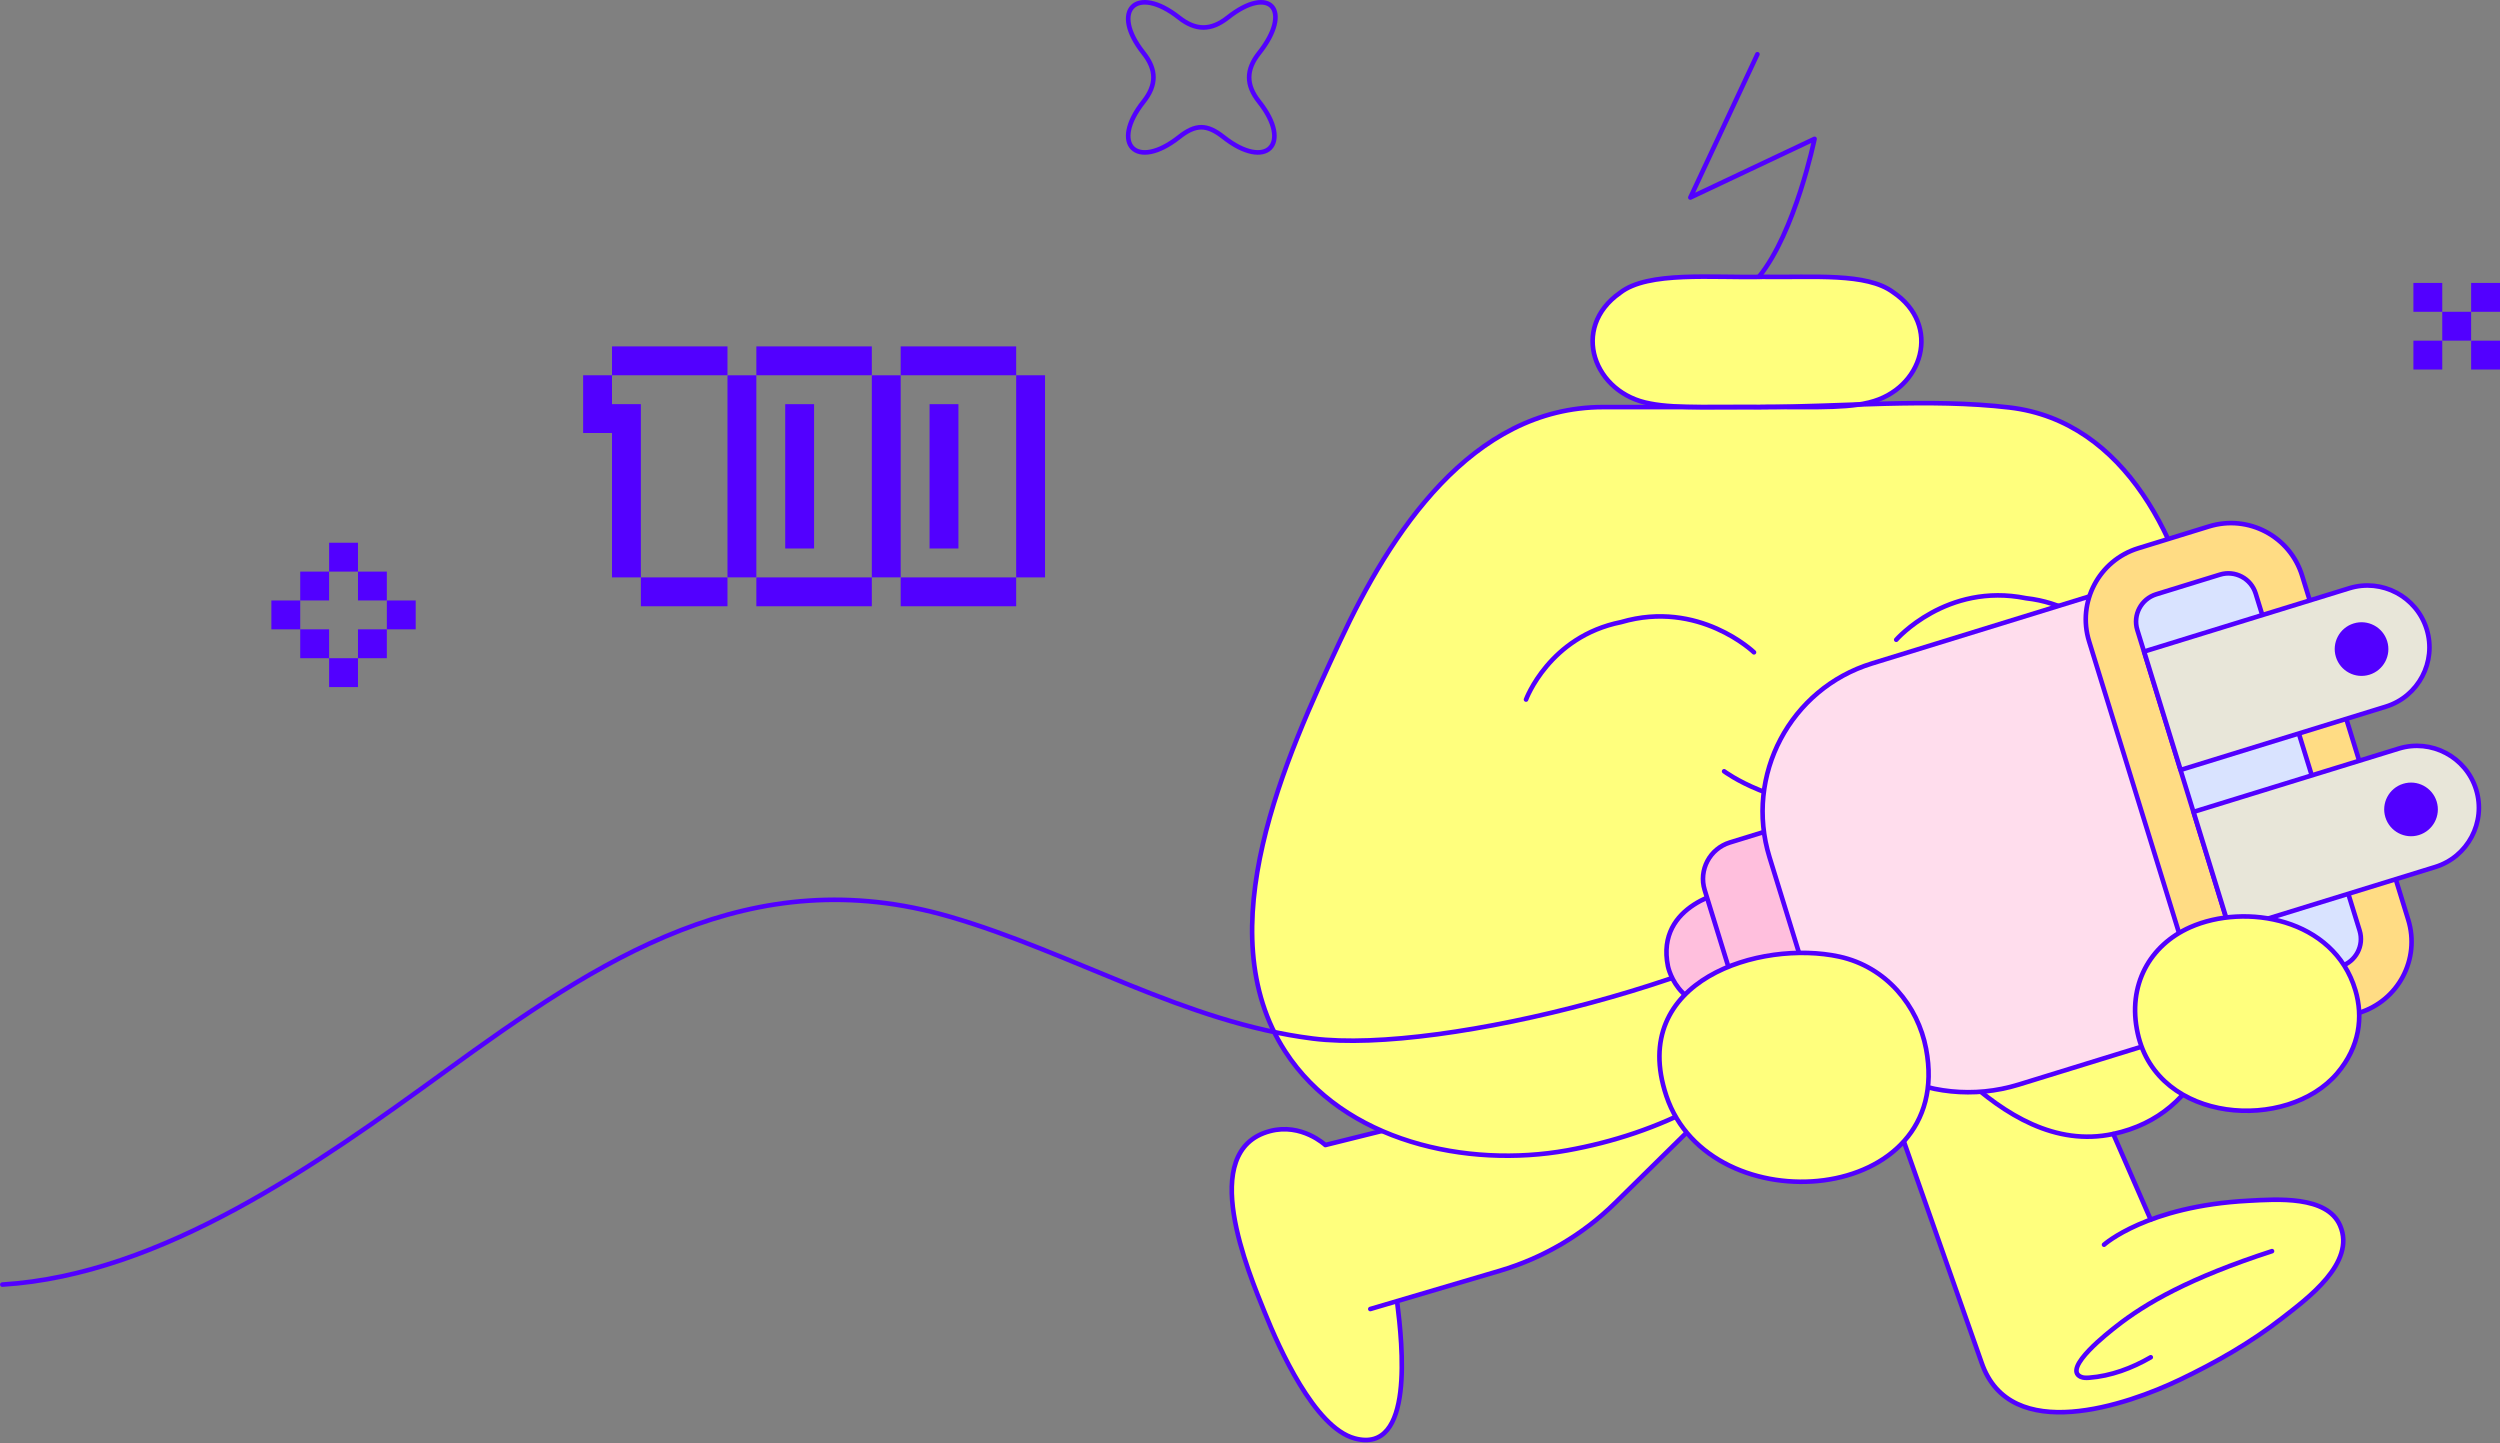 <svg width="433" height="250" viewBox="0 0 433 250" fill="none" xmlns="http://www.w3.org/2000/svg">
<rect x="0" y="0" width="433" height="250" fill="#808080" stroke="none"/>
<path d="M405.31 212.27C403.05 207.04 394.32 207.72 389.43 207.98C382.08 208.37 376.51 209.76 372.51 211.25L357.56 177.08L320.57 171.61C320.57 171.61 343.18 235.93 343.21 236.01C348.13 250.4 368.45 243.34 377.59 238.96C383.79 235.99 389.8 232.57 395.23 228.34C399.53 224.99 408.11 218.77 405.3 212.27H405.31Z" fill="#FFFF7D"/>
<path d="M260.39 190.31L239.48 195.85L229.55 198.32C229.55 198.32 225.44 194.45 219.95 195.91C207.24 199.29 216.27 220.41 219.08 227.39C221.48 233.34 227.64 247.24 234.63 249.13C245 251.93 242.88 232.76 242.01 225.7L241.98 225.36L259.8 220.1C267.32 217.88 274.19 213.84 279.78 208.33L300.79 187.65L260.4 190.31H260.39Z" fill="#FFFF7D"/>
<path d="M239.48 195.85L229.55 198.32C229.55 198.32 225.44 194.45 219.95 195.91C207.24 199.29 216.27 220.41 219.08 227.39C221.48 233.34 227.64 247.24 234.63 249.13C245 251.93 242.88 232.76 242.01 225.7" stroke="#5200FF" stroke-width="0.8" stroke-linecap="round" stroke-linejoin="round"/>
<path d="M237.34 226.72L259.79 220.09C267.31 217.87 274.18 213.83 279.77 208.32L300.78 187.64" stroke="#5200FF" stroke-width="0.8" stroke-linecap="round" stroke-linejoin="round"/>
<path d="M304.97 70.51C304.97 70.51 277.79 70.51 277.69 70.51C254.78 70.51 240.7 92.56 232.11 111C222.67 131.25 208.99 161.11 222.6 182.11C233.02 198.18 253.65 202.57 271.37 199.26C279.49 197.75 287.39 195.18 294.66 191.2C298.78 188.94 302.66 186.26 306.21 183.18C307.85 181.75 315.42 171.59 316.67 171.59H328.36C329.6 171.59 338.55 185.1 340.12 186.53C347.22 193.02 355.98 198.55 366.02 196.39C397.67 189.6 384.91 132.9 381.26 112.02C378.17 94.35 368.36 72.95 348.05 70.57C334.05 68.93 319.07 70.47 304.97 70.48V70.51Z" fill="#FFFF7D"/>
<path d="M298.62 133.59C298.62 133.59 307.49 140.26 320.66 139.44" stroke="#5200FF" stroke-width="0.8" stroke-linecap="round" stroke-linejoin="round"/>
<path d="M320.57 154.25C302.45 168.98 249.93 182.71 227.4 179.88C205.18 177.09 185.78 164.95 164.54 158.78C129.97 148.74 103.86 166.14 77.01 185.64C55.08 201.56 28.08 220.78 0.41 222.49" stroke="#5200FF" stroke-width="0.8" stroke-linecap="round" stroke-linejoin="round"/>
<path d="M299.52 154.25C299.52 154.25 286.66 156.42 288.89 167.37C288.89 167.37 290.93 177.58 303.37 173.49C315.81 169.41 299.52 154.24 299.52 154.24V154.25Z" fill="#FFBFDD"/>
<path d="M299.52 154.25C299.52 154.25 286.66 156.42 288.89 167.37C288.89 167.37 290.93 177.58 303.37 173.49C315.81 169.41 299.52 154.24 299.52 154.24V154.25Z" stroke="#5200FF" stroke-width="0.8" stroke-linecap="round" stroke-linejoin="round"/>
<path d="M323.5 69.76C319.28 70.83 311.5 70.42 304.97 70.51C298.68 70.42 290.35 70.83 285.82 69.9C276.06 68.18 271.88 56.82 280.59 50.72C285.43 46.91 296.7 48.16 305.3 47.95C314.12 48.09 323.28 47.19 327.89 50.61C336.37 56.32 333.09 67.45 323.7 69.72L323.51 69.77L323.5 69.76Z" fill="#FFFF7D"/>
<path d="M323.5 69.76C319.28 70.83 311.5 70.42 304.97 70.51C298.68 70.42 290.35 70.83 285.82 69.9C276.06 68.18 271.88 56.82 280.59 50.72C285.43 46.91 296.7 48.16 305.3 47.95C314.12 48.09 323.28 47.19 327.89 50.61C336.37 56.32 333.09 67.45 323.7 69.72L323.51 69.77L323.5 69.76Z" stroke="#5200FF" stroke-width="0.8" stroke-linecap="round" stroke-linejoin="round"/>
<path d="M304.38 9.4L292.77 34.21L314.28 24.05C314.28 24.05 310.98 40.15 304.65 47.94" stroke="#5200FF" stroke-width="0.8" stroke-linecap="round" stroke-linejoin="round"/>
<path d="M304.97 70.51C304.97 70.51 277.79 70.51 277.69 70.51C254.78 70.51 240.7 92.56 232.11 111C222.67 131.25 208.99 161.11 222.6 182.11C232.74 197.76 254.11 202.37 271.43 199.25C279.38 197.82 287.16 195.26 294.27 191.41C298.61 189.06 302.7 186.25 306.41 183C308.01 181.6 315.43 171.6 316.66 171.6H328.35C329.59 171.6 338.54 185.11 340.11 186.54C347.21 193.03 355.97 198.56 366.01 196.4C397.66 189.61 384.9 132.91 381.25 112.03C378.16 94.36 368.35 72.96 348.04 70.58C334.04 68.94 319.06 70.48 304.96 70.49L304.97 70.51Z" stroke="#5200FF" stroke-width="0.8" stroke-linecap="round" stroke-linejoin="round"/>
<path d="M264.31 121.16C264.31 121.16 268.3 110.25 280.78 107.75C294.27 103.8 303.79 112.98 303.79 112.98" stroke="#5200FF" stroke-width="0.8" stroke-linecap="round" stroke-linejoin="round"/>
<path d="M368.46 115.55C368.46 115.55 363.54 105.03 350.9 103.61C337.13 100.83 328.43 110.8 328.43 110.8" stroke="#5200FF" stroke-width="0.8" stroke-linecap="round" stroke-linejoin="round"/>
<path d="M372.5 211.24L366.02 196.41" stroke="#5200FF" stroke-width="0.8" stroke-linecap="round" stroke-linejoin="round"/>
<path d="M320.57 171.6C320.57 171.6 343.18 235.92 343.21 236C348.13 250.39 368.45 243.33 377.59 238.95C383.79 235.98 389.8 232.56 395.23 228.33C399.53 224.98 408.11 218.76 405.3 212.26C403.04 207.03 394.31 207.71 389.42 207.97C371.82 208.9 364.42 215.58 364.42 215.58" stroke="#5200FF" stroke-width="0.8" stroke-linecap="round" stroke-linejoin="round"/>
<path d="M393.51 216.7C379.22 221.34 371.62 225.72 366.5 229.76C365.45 230.59 357.12 237 360.4 238.47C360.85 238.67 361.35 238.65 361.84 238.62C365.59 238.34 369.28 236.96 372.51 235.08" stroke="#5200FF" stroke-width="0.8" stroke-linecap="round" stroke-linejoin="round"/>
<path d="M330.2 170.38L309.15 176.87C305.68 177.94 302 175.99 300.92 172.52L295.25 154.15C294.18 150.68 296.13 147 299.6 145.92L320.65 139.43L330.19 170.37L330.2 170.38Z" fill="#FFBFDD"/>
<path d="M330.2 170.38L309.15 176.87C305.68 177.94 302 175.99 300.92 172.52L295.25 154.15C294.18 150.68 296.13 147 299.6 145.92L320.65 139.43L330.19 170.37L330.2 170.38Z" stroke="#5200FF" stroke-width="0.8" stroke-linecap="round" stroke-linejoin="round"/>
<path d="M324.207 114.916L369.674 100.894L392.423 174.656L349.641 187.85C334.008 192.672 317.404 183.895 312.582 168.262L306.476 148.462C302.111 134.31 310.055 119.281 324.207 114.916Z" fill="#FFDDED"/>
<path d="M324.207 114.916L369.674 100.894L392.423 174.656L349.641 187.85C334.008 192.672 317.404 183.895 312.582 168.262L306.476 148.462C302.111 134.31 310.055 119.281 324.207 114.916Z" stroke="#5200FF" stroke-width="0.8" stroke-linecap="round" stroke-linejoin="round"/>
<path d="M382.608 91.176L370.347 94.957C363.545 97.055 359.731 104.27 361.829 111.073L380.213 170.683C382.311 177.485 389.526 181.299 396.329 179.201L408.589 175.42C415.392 173.322 419.206 166.107 417.108 159.304L398.724 99.695C396.626 92.892 389.41 89.078 382.608 91.176Z" fill="#FFDC84"/>
<path d="M408.687 161.174L390.683 102.798C389.877 100.185 387.106 98.721 384.494 99.526L373.457 102.93C370.845 103.736 369.38 106.507 370.186 109.119L388.189 167.496C388.995 170.108 391.766 171.573 394.378 170.767L405.415 167.363C408.028 166.558 409.492 163.787 408.687 161.174Z" fill="#D9E3FF"/>
<path d="M408.687 161.174L390.683 102.798C389.877 100.185 387.106 98.721 384.494 99.526L373.457 102.93C370.845 103.736 369.38 106.507 370.186 109.119L388.189 167.496C388.995 170.108 391.766 171.573 394.378 170.767L405.415 167.363C408.028 166.558 409.492 163.787 408.687 161.174Z" stroke="#5200FF" stroke-width="0.8" stroke-linecap="round" stroke-linejoin="round"/>
<path d="M382.608 91.176L370.347 94.957C363.545 97.055 359.731 104.27 361.829 111.073L380.213 170.683C382.311 177.485 389.526 181.299 396.329 179.201L408.589 175.42C415.392 173.322 419.206 166.107 417.108 159.304L398.724 99.695C396.626 92.892 389.41 89.078 382.608 91.176Z" stroke="#5200FF" stroke-width="0.8" stroke-linecap="round" stroke-linejoin="round"/>
<path d="M379.922 140.616L415.451 129.659C421.108 127.915 427.122 131.093 428.867 136.75C430.611 142.408 427.432 148.421 421.775 150.166L386.247 161.123L379.925 140.626L379.922 140.616Z" fill="#E8E6D9"/>
<path d="M418.96 144.63C416.51 145.39 413.91 144.01 413.15 141.56C412.39 139.11 413.77 136.51 416.22 135.75C418.67 134.99 421.27 136.37 422.03 138.82C422.79 141.27 421.41 143.87 418.96 144.63Z" fill="#5200FF"/>
<path d="M379.922 140.616L415.451 129.659C421.108 127.915 427.122 131.093 428.867 136.75C430.611 142.408 427.432 148.421 421.775 150.166L386.247 161.123L379.925 140.626L379.922 140.616Z" stroke="#5200FF" stroke-width="0.8" stroke-linecap="round" stroke-linejoin="round"/>
<path d="M371.359 112.845L406.887 101.888C412.544 100.143 418.558 103.322 420.303 108.979C422.048 114.636 418.869 120.65 413.212 122.395L377.683 133.352L371.362 112.855L371.359 112.845Z" fill="#E8E6D9"/>
<path d="M410.39 116.86C407.94 117.62 405.34 116.24 404.58 113.79C403.82 111.34 405.2 108.74 407.65 107.98C410.1 107.22 412.7 108.6 413.46 111.05C414.22 113.5 412.84 116.1 410.39 116.86Z" fill="#5200FF"/>
<path d="M371.359 112.845L406.887 101.888C412.544 100.143 418.558 103.322 420.303 108.979C422.048 114.636 418.869 120.65 413.212 122.395L377.683 133.352L371.362 112.855L371.359 112.845Z" stroke="#5200FF" stroke-width="0.8" stroke-linecap="round" stroke-linejoin="round"/>
<path d="M407.95 171.5C404.25 159.04 388.89 156.35 379.32 160.61C372.38 163.7 368.4 170.58 370.25 178.98C373.69 194.66 396.19 196.09 404.83 185.86C408.7 181.29 409.33 176.13 407.95 171.49V171.5Z" fill="#FFFF7D"/>
<path d="M407.95 171.5C404.25 159.04 388.89 156.35 379.32 160.61C372.38 163.7 368.4 170.58 370.25 178.98C373.69 194.66 396.19 196.09 404.83 185.86C408.7 181.29 409.33 176.13 407.95 171.49V171.5Z" stroke="#5200FF" stroke-width="0.8" stroke-linecap="round" stroke-linejoin="round"/>
<path d="M333.6 181.66C332.19 174.24 326.75 167.48 318.57 165.69C304.9 162.72 281.91 169.76 288.61 189.8C296.18 212.41 338.78 208.91 333.6 181.66Z" fill="#FFFF7D"/>
<path d="M333.6 181.66C332.19 174.24 326.75 167.48 318.57 165.69C304.9 162.72 281.91 169.76 288.61 189.8C296.18 212.41 338.78 208.91 333.6 181.66Z" stroke="#5200FF" stroke-width="0.8" stroke-linecap="round" stroke-linejoin="round"/>
<g clip-path="url(#clip0_2001_2131)">
<path d="M423 49H418V54H423V49Z" fill="#5200FF"/>
<path d="M433 49H428V54H433V49Z" fill="#5200FF"/>
<path d="M428 54H423V59H428V54Z" fill="#5200FF"/>
<path d="M423 59H418V64H423V59Z" fill="#5200FF"/>
<path d="M433 59H428V64H433V59Z" fill="#5200FF"/>
</g>
<g clip-path="url(#clip1_2001_2131)">
<path d="M198.06 17.61C192.21 24.99 196.81 29.59 204.21 23.75C207.1 21.47 209.03 21.47 211.92 23.75C219.31 29.59 223.92 24.99 218.07 17.61C215.78 14.73 215.78 12.08 218.07 9.19C223.92 1.81 220.03 -2.79 212.64 3.05C209.75 5.33 207.1 5.33 204.21 3.05C196.81 -2.79 192.21 1.81 198.06 9.19C200.35 12.07 200.35 14.72 198.06 17.61Z" stroke="#5200FF" stroke-width="0.8" stroke-linecap="round" stroke-linejoin="round"/>
</g>
<g clip-path="url(#clip2_2001_2131)">
<path d="M116 65H121H126V60H121H116H111H106V65H111H116Z" fill="#5200FF"/>
<path d="M141 65H146H151V60H146H141H136H131V65H136H141Z" fill="#5200FF"/>
<path d="M166 65H171H176V60H171H166H161H156V65H161H166Z" fill="#5200FF"/>
<path d="M176 65V70V75V80V85V90V95V100H181V95V90V85V80V75V70V65H176Z" fill="#5200FF"/>
<path d="M136 75V80V85V90V95H141V90V85V80V75V70H136V75Z" fill="#5200FF"/>
<path d="M161 75V80V85V90V95H166V90V85V80V75V70H161V75Z" fill="#5200FF"/>
<path d="M111 90V85V80V75V70H106V65H101V70V75H106V80V85V90V95V100H111V95V90Z" fill="#5200FF"/>
<path d="M131 90V85V80V75V70V65H126V70V75V80V85V90V95V100H131V95V90Z" fill="#5200FF"/>
<path d="M156 90V85V80V75V70V65H151V70V75V80V85V90V95V100H156V95V90Z" fill="#5200FF"/>
<path d="M116 100H111V105H116H121H126V100H121H116Z" fill="#5200FF"/>
<path d="M141 100H136H131V105H136H141H146H151V100H146H141Z" fill="#5200FF"/>
<path d="M166 100H161H156V105H161H166H171H176V100H171H166Z" fill="#5200FF"/>
</g>
<g clip-path="url(#clip3_2001_2131)">
<path d="M62 94H57V99H62V94Z" fill="#5200FF"/>
<path d="M57 99H52V104H57V99Z" fill="#5200FF"/>
<path d="M67 99H62V104H67V99Z" fill="#5200FF"/>
<path d="M52 104H47V109H52V104Z" fill="#5200FF"/>
<path d="M72 104H67V109H72V104Z" fill="#5200FF"/>
<path d="M57 109H52V114H57V109Z" fill="#5200FF"/>
<path d="M67 109H62V114H67V109Z" fill="#5200FF"/>
<path d="M62 114H57V119H62V114Z" fill="#5200FF"/>
</g>
<defs>
<clipPath id="clip0_2001_2131">
<rect width="15" height="15" fill="white" transform="translate(418 49)"/>
</clipPath>
<clipPath id="clip1_2001_2131">
<rect width="26.3" height="26.8" fill="white" transform="translate(195)"/>
</clipPath>
<clipPath id="clip2_2001_2131">
<rect width="80" height="45" fill="white" transform="translate(101 60)"/>
</clipPath>
<clipPath id="clip3_2001_2131">
<rect width="25" height="25" fill="white" transform="translate(47 94)"/>
</clipPath>
</defs>
</svg>
